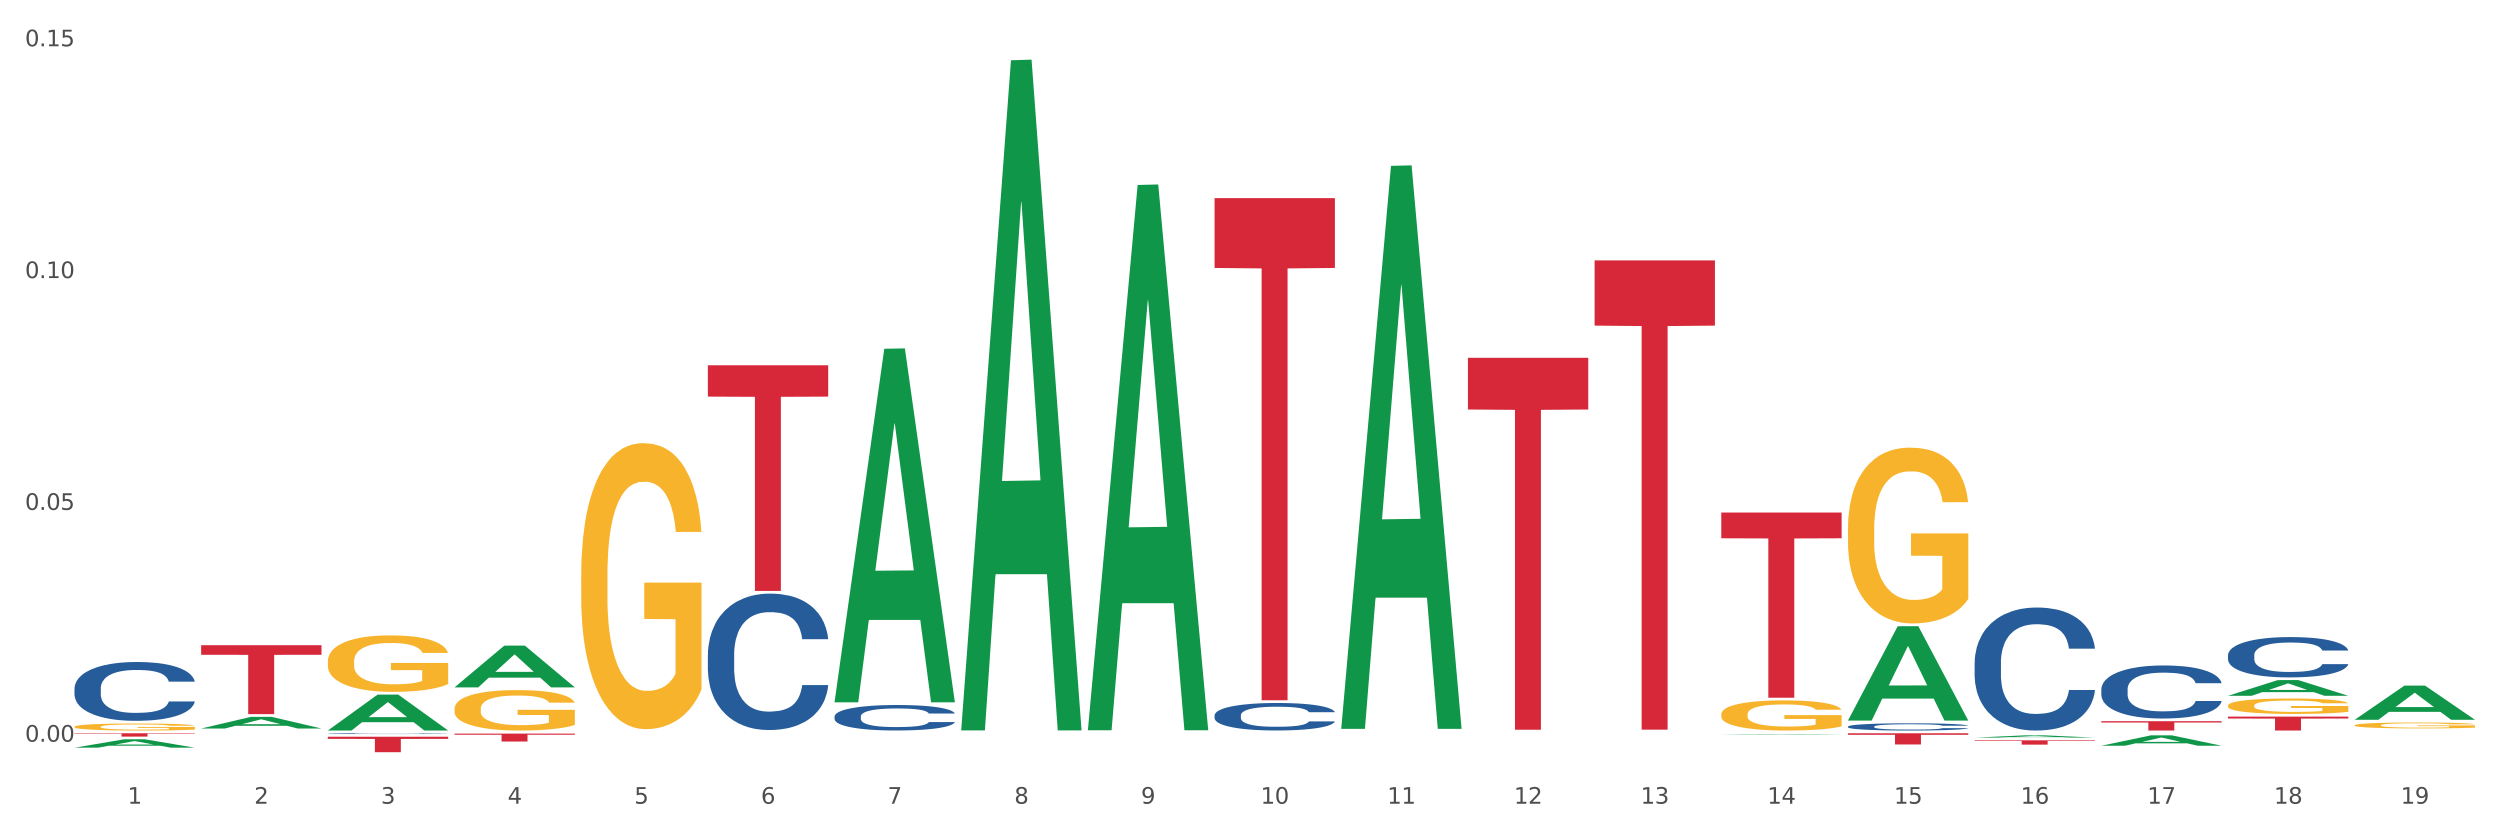 <?xml version="1.0" encoding="utf-8" standalone="no"?>
<!DOCTYPE svg PUBLIC "-//W3C//DTD SVG 1.1//EN"
  "http://www.w3.org/Graphics/SVG/1.1/DTD/svg11.dtd">
<svg xmlns:xlink="http://www.w3.org/1999/xlink" width="1080pt" height="360pt" viewBox="0 0 1080 360" xmlns="http://www.w3.org/2000/svg" version="1.1">
 <rect x="0" y="0" width="1080" height="360" fill="#333333" stroke="none"/>
 <defs>
  <style type="text/css">*{stroke-linejoin: round; stroke-linecap: butt}</style>
 </defs>
 <g id="figure_1">
  <g id="patch_1">
   <path d="M 0 360 
L 1080 360 
L 1080 0 
L 0 0 
z
" style="fill: #ffffff; stroke: #ffffff; stroke-linejoin: miter"/>
  </g>
  <g id="axes_1">
   <g id="matplotlib.axis_1">
    <g id="xtick_1">
     <g id="text_1">
      <!-- 1 -->
      <g style="fill: #4d4d4d" transform="translate(55.115 347.204) scale(0.096 -0.096)">
       <defs>
        <path id="DejaVuSans-31" d="M 794 531 
L 1825 531 
L 1825 4091 
L 703 3866 
L 703 4441 
L 1819 4666 
L 2450 4666 
L 2450 531 
L 3481 531 
L 3481 0 
L 794 0 
L 794 531 
z
" transform="scale(0.016)"/>
       </defs>
       <use xlink:href="#DejaVuSans-31"/>
      </g>
     </g>
    </g>
    <g id="xtick_2">
     <g id="text_2">
      <!-- 2 -->
      <g style="fill: #4d4d4d" transform="translate(109.839 347.204) scale(0.096 -0.096)">
       <defs>
        <path id="DejaVuSans-32" d="M 1228 531 
L 3431 531 
L 3431 0 
L 469 0 
L 469 531 
Q 828 903 1448 1529 
Q 2069 2156 2228 2338 
Q 2531 2678 2651 2914 
Q 2772 3150 2772 3378 
Q 2772 3750 2511 3984 
Q 2250 4219 1831 4219 
Q 1534 4219 1204 4116 
Q 875 4013 500 3803 
L 500 4441 
Q 881 4594 1212 4672 
Q 1544 4750 1819 4750 
Q 2544 4750 2975 4387 
Q 3406 4025 3406 3419 
Q 3406 3131 3298 2873 
Q 3191 2616 2906 2266 
Q 2828 2175 2409 1742 
Q 1991 1309 1228 531 
z
" transform="scale(0.016)"/>
       </defs>
       <use xlink:href="#DejaVuSans-32"/>
      </g>
     </g>
    </g>
    <g id="xtick_3">
     <g id="text_3">
      <!-- 3 -->
      <g style="fill: #4d4d4d" transform="translate(164.564 347.204) scale(0.096 -0.096)">
       <defs>
        <path id="DejaVuSans-33" d="M 2597 2516 
Q 3050 2419 3304 2112 
Q 3559 1806 3559 1356 
Q 3559 666 3084 287 
Q 2609 -91 1734 -91 
Q 1441 -91 1130 -33 
Q 819 25 488 141 
L 488 750 
Q 750 597 1062 519 
Q 1375 441 1716 441 
Q 2309 441 2620 675 
Q 2931 909 2931 1356 
Q 2931 1769 2642 2001 
Q 2353 2234 1838 2234 
L 1294 2234 
L 1294 2753 
L 1863 2753 
Q 2328 2753 2575 2939 
Q 2822 3125 2822 3475 
Q 2822 3834 2567 4026 
Q 2313 4219 1838 4219 
Q 1578 4219 1281 4162 
Q 984 4106 628 3988 
L 628 4550 
Q 988 4650 1302 4700 
Q 1616 4750 1894 4750 
Q 2613 4750 3031 4423 
Q 3450 4097 3450 3541 
Q 3450 3153 3228 2886 
Q 3006 2619 2597 2516 
z
" transform="scale(0.016)"/>
       </defs>
       <use xlink:href="#DejaVuSans-33"/>
      </g>
     </g>
    </g>
    <g id="xtick_4">
     <g id="text_4">
      <!-- 4 -->
      <g style="fill: #4d4d4d" transform="translate(219.288 347.204) scale(0.096 -0.096)">
       <defs>
        <path id="DejaVuSans-34" d="M 2419 4116 
L 825 1625 
L 2419 1625 
L 2419 4116 
z
M 2253 4666 
L 3047 4666 
L 3047 1625 
L 3713 1625 
L 3713 1100 
L 3047 1100 
L 3047 0 
L 2419 0 
L 2419 1100 
L 313 1100 
L 313 1709 
L 2253 4666 
z
" transform="scale(0.016)"/>
       </defs>
       <use xlink:href="#DejaVuSans-34"/>
      </g>
     </g>
    </g>
    <g id="xtick_5">
     <g id="text_5">
      <!-- 5 -->
      <g style="fill: #4d4d4d" transform="translate(274.012 347.204) scale(0.096 -0.096)">
       <defs>
        <path id="DejaVuSans-35" d="M 691 4666 
L 3169 4666 
L 3169 4134 
L 1269 4134 
L 1269 2991 
Q 1406 3038 1543 3061 
Q 1681 3084 1819 3084 
Q 2600 3084 3056 2656 
Q 3513 2228 3513 1497 
Q 3513 744 3044 326 
Q 2575 -91 1722 -91 
Q 1428 -91 1123 -41 
Q 819 9 494 109 
L 494 744 
Q 775 591 1075 516 
Q 1375 441 1709 441 
Q 2250 441 2565 725 
Q 2881 1009 2881 1497 
Q 2881 1984 2565 2268 
Q 2250 2553 1709 2553 
Q 1456 2553 1204 2497 
Q 953 2441 691 2322 
L 691 4666 
z
" transform="scale(0.016)"/>
       </defs>
       <use xlink:href="#DejaVuSans-35"/>
      </g>
     </g>
    </g>
    <g id="xtick_6">
     <g id="text_6">
      <!-- 6 -->
      <g style="fill: #4d4d4d" transform="translate(328.736 347.204) scale(0.096 -0.096)">
       <defs>
        <path id="DejaVuSans-36" d="M 2113 2584 
Q 1688 2584 1439 2293 
Q 1191 2003 1191 1497 
Q 1191 994 1439 701 
Q 1688 409 2113 409 
Q 2538 409 2786 701 
Q 3034 994 3034 1497 
Q 3034 2003 2786 2293 
Q 2538 2584 2113 2584 
z
M 3366 4563 
L 3366 3988 
Q 3128 4100 2886 4159 
Q 2644 4219 2406 4219 
Q 1781 4219 1451 3797 
Q 1122 3375 1075 2522 
Q 1259 2794 1537 2939 
Q 1816 3084 2150 3084 
Q 2853 3084 3261 2657 
Q 3669 2231 3669 1497 
Q 3669 778 3244 343 
Q 2819 -91 2113 -91 
Q 1303 -91 875 529 
Q 447 1150 447 2328 
Q 447 3434 972 4092 
Q 1497 4750 2381 4750 
Q 2619 4750 2861 4703 
Q 3103 4656 3366 4563 
z
" transform="scale(0.016)"/>
       </defs>
       <use xlink:href="#DejaVuSans-36"/>
      </g>
     </g>
    </g>
    <g id="xtick_7">
     <g id="text_7">
      <!-- 7 -->
      <g style="fill: #4d4d4d" transform="translate(383.461 347.204) scale(0.096 -0.096)">
       <defs>
        <path id="DejaVuSans-37" d="M 525 4666 
L 3525 4666 
L 3525 4397 
L 1831 0 
L 1172 0 
L 2766 4134 
L 525 4134 
L 525 4666 
z
" transform="scale(0.016)"/>
       </defs>
       <use xlink:href="#DejaVuSans-37"/>
      </g>
     </g>
    </g>
    <g id="xtick_8">
     <g id="text_8">
      <!-- 8 -->
      <g style="fill: #4d4d4d" transform="translate(438.185 347.204) scale(0.096 -0.096)">
       <defs>
        <path id="DejaVuSans-38" d="M 2034 2216 
Q 1584 2216 1326 1975 
Q 1069 1734 1069 1313 
Q 1069 891 1326 650 
Q 1584 409 2034 409 
Q 2484 409 2743 651 
Q 3003 894 3003 1313 
Q 3003 1734 2745 1975 
Q 2488 2216 2034 2216 
z
M 1403 2484 
Q 997 2584 770 2862 
Q 544 3141 544 3541 
Q 544 4100 942 4425 
Q 1341 4750 2034 4750 
Q 2731 4750 3128 4425 
Q 3525 4100 3525 3541 
Q 3525 3141 3298 2862 
Q 3072 2584 2669 2484 
Q 3125 2378 3379 2068 
Q 3634 1759 3634 1313 
Q 3634 634 3220 271 
Q 2806 -91 2034 -91 
Q 1263 -91 848 271 
Q 434 634 434 1313 
Q 434 1759 690 2068 
Q 947 2378 1403 2484 
z
M 1172 3481 
Q 1172 3119 1398 2916 
Q 1625 2713 2034 2713 
Q 2441 2713 2670 2916 
Q 2900 3119 2900 3481 
Q 2900 3844 2670 4047 
Q 2441 4250 2034 4250 
Q 1625 4250 1398 4047 
Q 1172 3844 1172 3481 
z
" transform="scale(0.016)"/>
       </defs>
       <use xlink:href="#DejaVuSans-38"/>
      </g>
     </g>
    </g>
    <g id="xtick_9">
     <g id="text_9">
      <!-- 9 -->
      <g style="fill: #4d4d4d" transform="translate(492.909 347.204) scale(0.096 -0.096)">
       <defs>
        <path id="DejaVuSans-39" d="M 703 97 
L 703 672 
Q 941 559 1184 500 
Q 1428 441 1663 441 
Q 2288 441 2617 861 
Q 2947 1281 2994 2138 
Q 2813 1869 2534 1725 
Q 2256 1581 1919 1581 
Q 1219 1581 811 2004 
Q 403 2428 403 3163 
Q 403 3881 828 4315 
Q 1253 4750 1959 4750 
Q 2769 4750 3195 4129 
Q 3622 3509 3622 2328 
Q 3622 1225 3098 567 
Q 2575 -91 1691 -91 
Q 1453 -91 1209 -44 
Q 966 3 703 97 
z
M 1959 2075 
Q 2384 2075 2632 2365 
Q 2881 2656 2881 3163 
Q 2881 3666 2632 3958 
Q 2384 4250 1959 4250 
Q 1534 4250 1286 3958 
Q 1038 3666 1038 3163 
Q 1038 2656 1286 2365 
Q 1534 2075 1959 2075 
z
" transform="scale(0.016)"/>
       </defs>
       <use xlink:href="#DejaVuSans-39"/>
      </g>
     </g>
    </g>
    <g id="xtick_10">
     <g id="text_10">
      <!-- 10 -->
      <g style="fill: #4d4d4d" transform="translate(544.58 347.204) scale(0.096 -0.096)">
       <defs>
        <path id="DejaVuSans-30" d="M 2034 4250 
Q 1547 4250 1301 3770 
Q 1056 3291 1056 2328 
Q 1056 1369 1301 889 
Q 1547 409 2034 409 
Q 2525 409 2770 889 
Q 3016 1369 3016 2328 
Q 3016 3291 2770 3770 
Q 2525 4250 2034 4250 
z
M 2034 4750 
Q 2819 4750 3233 4129 
Q 3647 3509 3647 2328 
Q 3647 1150 3233 529 
Q 2819 -91 2034 -91 
Q 1250 -91 836 529 
Q 422 1150 422 2328 
Q 422 3509 836 4129 
Q 1250 4750 2034 4750 
z
" transform="scale(0.016)"/>
       </defs>
       <use xlink:href="#DejaVuSans-31"/>
       <use xlink:href="#DejaVuSans-30" transform="translate(63.623 0)"/>
      </g>
     </g>
    </g>
    <g id="xtick_11">
     <g id="text_11">
      <!-- 11 -->
      <g style="fill: #4d4d4d" transform="translate(599.304 347.204) scale(0.096 -0.096)">
       <use xlink:href="#DejaVuSans-31"/>
       <use xlink:href="#DejaVuSans-31" transform="translate(63.623 0)"/>
      </g>
     </g>
    </g>
    <g id="xtick_12">
     <g id="text_12">
      <!-- 12 -->
      <g style="fill: #4d4d4d" transform="translate(654.028 347.204) scale(0.096 -0.096)">
       <use xlink:href="#DejaVuSans-31"/>
       <use xlink:href="#DejaVuSans-32" transform="translate(63.623 0)"/>
      </g>
     </g>
    </g>
    <g id="xtick_13">
     <g id="text_13">
      <!-- 13 -->
      <g style="fill: #4d4d4d" transform="translate(708.752 347.204) scale(0.096 -0.096)">
       <use xlink:href="#DejaVuSans-31"/>
       <use xlink:href="#DejaVuSans-33" transform="translate(63.623 0)"/>
      </g>
     </g>
    </g>
    <g id="xtick_14">
     <g id="text_14">
      <!-- 14 -->
      <g style="fill: #4d4d4d" transform="translate(763.477 347.204) scale(0.096 -0.096)">
       <use xlink:href="#DejaVuSans-31"/>
       <use xlink:href="#DejaVuSans-34" transform="translate(63.623 0)"/>
      </g>
     </g>
    </g>
    <g id="xtick_15">
     <g id="text_15">
      <!-- 15 -->
      <g style="fill: #4d4d4d" transform="translate(818.201 347.204) scale(0.096 -0.096)">
       <use xlink:href="#DejaVuSans-31"/>
       <use xlink:href="#DejaVuSans-35" transform="translate(63.623 0)"/>
      </g>
     </g>
    </g>
    <g id="xtick_16">
     <g id="text_16">
      <!-- 16 -->
      <g style="fill: #4d4d4d" transform="translate(872.925 347.204) scale(0.096 -0.096)">
       <use xlink:href="#DejaVuSans-31"/>
       <use xlink:href="#DejaVuSans-36" transform="translate(63.623 0)"/>
      </g>
     </g>
    </g>
    <g id="xtick_17">
     <g id="text_17">
      <!-- 17 -->
      <g style="fill: #4d4d4d" transform="translate(927.649 347.204) scale(0.096 -0.096)">
       <use xlink:href="#DejaVuSans-31"/>
       <use xlink:href="#DejaVuSans-37" transform="translate(63.623 0)"/>
      </g>
     </g>
    </g>
    <g id="xtick_18">
     <g id="text_18">
      <!-- 18 -->
      <g style="fill: #4d4d4d" transform="translate(982.374 347.204) scale(0.096 -0.096)">
       <use xlink:href="#DejaVuSans-31"/>
       <use xlink:href="#DejaVuSans-38" transform="translate(63.623 0)"/>
      </g>
     </g>
    </g>
    <g id="xtick_19">
     <g id="text_19">
      <!-- 19 -->
      <g style="fill: #4d4d4d" transform="translate(1037.098 347.204) scale(0.096 -0.096)">
       <use xlink:href="#DejaVuSans-31"/>
       <use xlink:href="#DejaVuSans-39" transform="translate(63.623 0)"/>
      </g>
     </g>
    </g>
    <g id="xtick_20"/>
    <g id="xtick_21"/>
    <g id="xtick_22"/>
    <g id="xtick_23"/>
    <g id="xtick_24"/>
    <g id="xtick_25"/>
    <g id="xtick_26"/>
    <g id="xtick_27"/>
    <g id="xtick_28"/>
    <g id="xtick_29"/>
    <g id="xtick_30"/>
    <g id="xtick_31"/>
    <g id="xtick_32"/>
    <g id="xtick_33"/>
    <g id="xtick_34"/>
    <g id="xtick_35"/>
    <g id="xtick_36"/>
    <g id="xtick_37"/>
   </g>
   <g id="matplotlib.axis_2">
    <g id="ytick_1">
     <g id="text_20">
      <!-- 0.00 -->
      <g style="fill: #4d4d4d" transform="translate(10.8 320.407) scale(0.096 -0.096)">
       <defs>
        <path id="DejaVuSans-2e" d="M 684 794 
L 1344 794 
L 1344 0 
L 684 0 
L 684 794 
z
" transform="scale(0.016)"/>
       </defs>
       <use xlink:href="#DejaVuSans-30"/>
       <use xlink:href="#DejaVuSans-2e" transform="translate(63.623 0)"/>
       <use xlink:href="#DejaVuSans-30" transform="translate(95.41 0)"/>
       <use xlink:href="#DejaVuSans-30" transform="translate(159.033 0)"/>
      </g>
     </g>
    </g>
    <g id="ytick_2">
     <g id="text_21">
      <!-- 0.05 -->
      <g style="fill: #4d4d4d" transform="translate(10.8 220.271) scale(0.096 -0.096)">
       <use xlink:href="#DejaVuSans-30"/>
       <use xlink:href="#DejaVuSans-2e" transform="translate(63.623 0)"/>
       <use xlink:href="#DejaVuSans-30" transform="translate(95.41 0)"/>
       <use xlink:href="#DejaVuSans-35" transform="translate(159.033 0)"/>
      </g>
     </g>
    </g>
    <g id="ytick_3">
     <g id="text_22">
      <!-- 0.10 -->
      <g style="fill: #4d4d4d" transform="translate(10.8 120.135) scale(0.096 -0.096)">
       <use xlink:href="#DejaVuSans-30"/>
       <use xlink:href="#DejaVuSans-2e" transform="translate(63.623 0)"/>
       <use xlink:href="#DejaVuSans-31" transform="translate(95.41 0)"/>
       <use xlink:href="#DejaVuSans-30" transform="translate(159.033 0)"/>
      </g>
     </g>
    </g>
    <g id="ytick_4">
     <g id="text_23">
      <!-- 0.15 -->
      <g style="fill: #4d4d4d" transform="translate(10.8 19.999) scale(0.096 -0.096)">
       <use xlink:href="#DejaVuSans-30"/>
       <use xlink:href="#DejaVuSans-2e" transform="translate(63.623 0)"/>
       <use xlink:href="#DejaVuSans-31" transform="translate(95.41 0)"/>
       <use xlink:href="#DejaVuSans-35" transform="translate(159.033 0)"/>
      </g>
     </g>
    </g>
    <g id="ytick_5"/>
    <g id="ytick_6"/>
    <g id="ytick_7"/>
   </g>
   <g id="PolyCollection_1">
    <path d="M 743.591 317.339 
L 743.644 317.339 
L 765.083 317.092 
L 773.979 317.092 
L 795.579 317.34 
L 785.288 317.34 
L 780.625 317.282 
L 758.49 317.282 
L 758.329 317.283 
L 753.827 317.34 
L 743.591 317.34 
L 743.591 317.339 
L 761.277 317.247 
L 777.838 317.247 
L 769.638 317.145 
L 769.531 317.144 
L 769.424 317.145 
L 761.224 317.247 
L 761.277 317.247 
L 743.591 317.339 
z
" clip-path="url(#p7113c71acf)" style="fill: #109648"/>
    <path d="M 798.315 311.225 
L 798.368 311.187 
L 819.807 270.539 
L 828.704 270.501 
L 850.303 311.302 
L 840.012 311.302 
L 835.35 301.801 
L 813.215 301.801 
L 813.054 301.954 
L 808.552 311.302 
L 798.315 311.302 
L 798.315 311.225 
L 816.002 296.131 
L 832.563 296.093 
L 824.362 279.198 
L 824.255 279.121 
L 824.148 279.236 
L 815.948 296.093 
L 816.002 296.131 
L 798.315 311.225 
z
" clip-path="url(#p7113c71acf)" style="fill: #109648"/>
    <path d="M 853.039 318.656 
L 853.093 318.655 
L 874.531 317.672 
L 883.428 317.671 
L 905.027 318.658 
L 894.737 318.658 
L 890.074 318.428 
L 867.939 318.428 
L 867.778 318.432 
L 863.276 318.658 
L 853.039 318.658 
L 853.039 318.656 
L 870.726 318.291 
L 887.287 318.29 
L 879.087 317.882 
L 878.98 317.88 
L 878.872 317.883 
L 870.672 318.29 
L 870.726 318.291 
L 853.039 318.656 
z
" clip-path="url(#p7113c71acf)" style="fill: #109648"/>
    <path d="M 907.763 322.153 
L 907.817 322.148 
L 929.255 317.662 
L 938.152 317.658 
L 959.751 322.161 
L 949.461 322.161 
L 944.798 321.112 
L 922.663 321.112 
L 922.502 321.129 
L 918 322.161 
L 907.763 322.161 
L 907.763 322.153 
L 925.45 320.487 
L 942.011 320.482 
L 933.811 318.617 
L 933.704 318.609 
L 933.597 318.622 
L 925.396 320.482 
L 925.45 320.487 
L 907.763 322.153 
z
" clip-path="url(#p7113c71acf)" style="fill: #109648"/>
    <path d="M 743.591 308.593 
L 743.652 308.581 
L 743.652 308.153 
L 743.775 307.784 
L 744.388 306.892 
L 745.309 306.155 
L 745.984 305.763 
L 746.66 305.442 
L 747.457 305.121 
L 748.44 304.788 
L 750.22 304.3 
L 751.324 304.051 
L 752.675 303.789 
L 755.13 303.409 
L 756.91 303.195 
L 758.751 303.016 
L 761.759 302.802 
L 763.723 302.707 
L 765.81 302.636 
L 768.326 302.588 
L 770.229 302.576 
L 774.403 302.612 
L 777.963 302.719 
L 779.681 302.802 
L 781.891 302.945 
L 783.057 303.04 
L 784.96 303.23 
L 786.924 303.48 
L 788.275 303.694 
L 790.3 304.098 
L 791.835 304.503 
L 793.246 305.002 
L 793.983 305.347 
L 794.535 305.668 
L 795.026 306.036 
L 795.517 306.619 
L 784.469 306.619 
L 784.039 306.203 
L 783.364 305.81 
L 782.382 305.43 
L 781.523 305.192 
L 780.05 304.895 
L 778.699 304.705 
L 777.288 304.562 
L 775.569 304.443 
L 774.219 304.384 
L 772.316 304.336 
L 768.572 304.348 
L 766.055 304.443 
L 764.337 304.562 
L 763.232 304.669 
L 762.25 304.788 
L 761.145 304.954 
L 759.856 305.204 
L 758.935 305.43 
L 758.015 305.715 
L 757.278 306.001 
L 756.603 306.334 
L 756.051 306.69 
L 755.621 307.059 
L 755.253 307.511 
L 754.946 308.26 
L 754.946 309.889 
L 755.068 310.257 
L 755.375 310.745 
L 755.744 311.113 
L 756.357 311.553 
L 756.91 311.851 
L 757.953 312.279 
L 759.119 312.635 
L 760.04 312.861 
L 760.961 313.052 
L 762.557 313.313 
L 764.337 313.527 
L 765.871 313.658 
L 767.958 313.777 
L 769.37 313.824 
L 770.597 313.848 
L 773.605 313.848 
L 775.753 313.813 
L 778.147 313.729 
L 779.988 313.622 
L 781.523 313.491 
L 783.241 313.277 
L 784.346 313.075 
L 784.346 310.59 
L 770.843 310.578 
L 770.843 308.926 
L 795.579 308.926 
L 795.579 313.777 
L 794.535 314.027 
L 793.369 314.252 
L 792.141 314.455 
L 790.3 314.704 
L 788.09 314.942 
L 786.126 315.109 
L 784.039 315.251 
L 781.584 315.382 
L 778.392 315.501 
L 776.428 315.548 
L 773.973 315.584 
L 771.088 315.596 
L 768.572 315.572 
L 766.117 315.513 
L 763.539 315.406 
L 761.022 315.251 
L 759.119 315.097 
L 757.217 314.906 
L 755.191 314.657 
L 753.595 314.419 
L 752.368 314.205 
L 751.017 313.931 
L 749.544 313.575 
L 748.44 313.254 
L 747.457 312.921 
L 746.414 312.493 
L 745.677 312.124 
L 744.941 311.66 
L 744.511 311.316 
L 744.02 310.781 
L 743.652 310.031 
L 743.591 308.593 
z
" clip-path="url(#p7113c71acf)" style="fill: #f7b32b"/>
    <path d="M 798.315 228.479 
L 798.376 228.41 
L 798.376 225.912 
L 798.499 223.762 
L 799.113 218.559 
L 800.033 214.258 
L 800.709 211.969 
L 801.384 210.096 
L 802.182 208.223 
L 803.164 206.281 
L 804.944 203.437 
L 806.049 201.98 
L 807.399 200.454 
L 809.854 198.234 
L 811.634 196.986 
L 813.475 195.945 
L 816.483 194.696 
L 818.447 194.142 
L 820.534 193.725 
L 823.051 193.448 
L 824.953 193.378 
L 829.127 193.587 
L 832.687 194.211 
L 834.406 194.696 
L 836.615 195.529 
L 837.782 196.084 
L 839.684 197.194 
L 841.648 198.65 
L 842.999 199.899 
L 845.024 202.258 
L 846.559 204.616 
L 847.97 207.53 
L 848.707 209.541 
L 849.259 211.414 
L 849.75 213.565 
L 850.242 216.964 
L 839.193 216.964 
L 838.764 214.536 
L 838.088 212.247 
L 837.106 210.027 
L 836.247 208.64 
L 834.774 206.905 
L 833.424 205.795 
L 832.012 204.963 
L 830.293 204.269 
L 828.943 203.922 
L 827.04 203.645 
L 823.296 203.714 
L 820.78 204.269 
L 819.061 204.963 
L 817.956 205.587 
L 816.974 206.281 
L 815.869 207.252 
L 814.58 208.709 
L 813.66 210.027 
L 812.739 211.692 
L 812.002 213.357 
L 811.327 215.299 
L 810.775 217.38 
L 810.345 219.53 
L 809.977 222.166 
L 809.67 226.537 
L 809.67 236.04 
L 809.793 238.191 
L 810.1 241.035 
L 810.468 243.185 
L 811.082 245.752 
L 811.634 247.486 
L 812.678 249.983 
L 813.844 252.064 
L 814.764 253.382 
L 815.685 254.492 
L 817.281 256.018 
L 819.061 257.267 
L 820.595 258.03 
L 822.682 258.724 
L 824.094 259.001 
L 825.322 259.14 
L 828.329 259.14 
L 830.477 258.932 
L 832.871 258.446 
L 834.713 257.822 
L 836.247 257.059 
L 837.966 255.81 
L 839.071 254.631 
L 839.071 240.133 
L 825.567 240.063 
L 825.567 230.421 
L 850.303 230.421 
L 850.303 258.724 
L 849.259 260.18 
L 848.093 261.498 
L 846.866 262.678 
L 845.024 264.134 
L 842.815 265.522 
L 840.851 266.493 
L 838.764 267.325 
L 836.308 268.088 
L 833.117 268.782 
L 831.153 269.06 
L 828.697 269.268 
L 825.813 269.337 
L 823.296 269.198 
L 820.841 268.851 
L 818.263 268.227 
L 815.746 267.325 
L 813.844 266.424 
L 811.941 265.314 
L 809.915 263.857 
L 808.32 262.47 
L 807.092 261.221 
L 805.742 259.625 
L 804.269 257.544 
L 803.164 255.671 
L 802.182 253.729 
L 801.138 251.232 
L 800.402 249.081 
L 799.665 246.376 
L 799.236 244.364 
L 798.744 241.243 
L 798.376 236.873 
L 798.315 228.479 
z
" clip-path="url(#p7113c71acf)" style="fill: #f7b32b"/>
    <path d="M 1017.212 310.934 
L 1017.266 310.92 
L 1038.704 296.188 
L 1047.601 296.174 
L 1069.2 310.962 
L 1058.91 310.962 
L 1054.247 307.518 
L 1032.112 307.518 
L 1031.951 307.574 
L 1027.449 310.962 
L 1017.212 310.962 
L 1017.212 310.934 
L 1034.899 305.463 
L 1051.46 305.449 
L 1043.26 299.326 
L 1043.152 299.298 
L 1043.045 299.34 
L 1034.845 305.449 
L 1034.899 305.463 
L 1017.212 310.934 
z
" clip-path="url(#p7113c71acf)" style="fill: #109648"/>
    <path d="M 962.488 300.576 
L 962.541 300.57 
L 983.98 293.804 
L 992.877 293.797 
L 1014.476 300.589 
L 1004.185 300.589 
L 999.522 299.007 
L 977.387 299.007 
L 977.227 299.033 
L 972.724 300.589 
L 962.488 300.589 
L 962.488 300.576 
L 980.174 298.064 
L 996.735 298.057 
L 988.535 295.245 
L 988.428 295.232 
L 988.321 295.251 
L 980.121 298.057 
L 980.174 298.064 
L 962.488 300.576 
z
" clip-path="url(#p7113c71acf)" style="fill: #109648"/>
    <path d="M 141.624 315.567 
L 141.677 315.552 
L 163.116 300.065 
L 172.012 300.051 
L 193.612 315.596 
L 183.321 315.596 
L 178.658 311.976 
L 156.523 311.976 
L 156.362 312.034 
L 151.86 315.596 
L 141.624 315.596 
L 141.624 315.567 
L 159.31 309.816 
L 175.871 309.801 
L 167.671 303.364 
L 167.564 303.335 
L 167.457 303.379 
L 159.257 309.801 
L 159.31 309.816 
L 141.624 315.567 
z
" clip-path="url(#p7113c71acf)" style="fill: #109648"/>
    <path d="M 32.175 322.996 
L 32.229 322.992 
L 53.667 319.376 
L 62.564 319.373 
L 84.163 323.003 
L 73.873 323.003 
L 69.21 322.157 
L 47.075 322.157 
L 46.914 322.171 
L 42.412 323.003 
L 32.175 323.003 
L 32.175 322.996 
L 49.862 321.653 
L 66.423 321.65 
L 58.223 320.147 
L 58.115 320.14 
L 58.008 320.15 
L 49.808 321.65 
L 49.862 321.653 
L 32.175 322.996 
z
" clip-path="url(#p7113c71acf)" style="fill: #109648"/>
    <path d="M 86.899 314.712 
L 86.953 314.708 
L 108.391 309.678 
L 117.288 309.673 
L 138.887 314.722 
L 128.597 314.722 
L 123.934 313.546 
L 101.799 313.546 
L 101.638 313.565 
L 97.136 314.722 
L 86.899 314.722 
L 86.899 314.712 
L 104.586 312.845 
L 121.147 312.84 
L 112.947 310.749 
L 112.84 310.74 
L 112.733 310.754 
L 104.532 312.84 
L 104.586 312.845 
L 86.899 314.712 
z
" clip-path="url(#p7113c71acf)" style="fill: #109648"/>
    <path d="M 579.418 314.412 
L 579.471 314.183 
L 600.91 71.657 
L 609.807 71.428 
L 631.406 314.869 
L 621.115 314.869 
L 616.453 258.18 
L 594.317 258.18 
L 594.157 259.095 
L 589.655 314.869 
L 579.418 314.869 
L 579.418 314.412 
L 597.104 224.35 
L 613.666 224.121 
L 605.465 123.317 
L 605.358 122.859 
L 605.251 123.545 
L 597.051 224.121 
L 597.104 224.35 
L 579.418 314.412 
z
" clip-path="url(#p7113c71acf)" style="fill: #109648"/>
    <path d="M 360.521 303.114 
L 360.574 302.971 
L 382.013 150.655 
L 390.91 150.511 
L 412.509 303.402 
L 402.218 303.402 
L 397.555 267.799 
L 375.42 267.799 
L 375.26 268.373 
L 370.757 303.402 
L 360.521 303.402 
L 360.521 303.114 
L 378.207 246.552 
L 394.768 246.409 
L 386.568 183.099 
L 386.461 182.812 
L 386.354 183.243 
L 378.154 246.409 
L 378.207 246.552 
L 360.521 303.114 
z
" clip-path="url(#p7113c71acf)" style="fill: #109648"/>
    <path d="M 196.348 296.928 
L 196.401 296.911 
L 217.84 278.916 
L 226.737 278.899 
L 248.336 296.962 
L 238.045 296.962 
L 233.383 292.756 
L 211.247 292.756 
L 211.087 292.824 
L 206.585 296.962 
L 196.348 296.962 
L 196.348 296.928 
L 214.034 290.246 
L 230.596 290.229 
L 222.395 282.749 
L 222.288 282.716 
L 222.181 282.766 
L 213.981 290.229 
L 214.034 290.246 
L 196.348 296.928 
z
" clip-path="url(#p7113c71acf)" style="fill: #109648"/>
    <path d="M 141.624 285.762 
L 141.685 285.74 
L 141.685 284.938 
L 141.808 284.247 
L 142.421 282.576 
L 143.342 281.194 
L 144.017 280.459 
L 144.693 279.857 
L 145.49 279.256 
L 146.472 278.632 
L 148.252 277.718 
L 149.357 277.25 
L 150.708 276.76 
L 153.163 276.047 
L 154.943 275.646 
L 156.784 275.312 
L 159.792 274.911 
L 161.756 274.732 
L 163.843 274.599 
L 166.359 274.51 
L 168.262 274.487 
L 172.436 274.554 
L 175.996 274.755 
L 177.714 274.911 
L 179.924 275.178 
L 181.09 275.356 
L 182.993 275.713 
L 184.957 276.181 
L 186.308 276.582 
L 188.333 277.339 
L 189.867 278.097 
L 191.279 279.033 
L 192.016 279.679 
L 192.568 280.281 
L 193.059 280.971 
L 193.55 282.063 
L 182.502 282.063 
L 182.072 281.283 
L 181.397 280.548 
L 180.415 279.835 
L 179.556 279.389 
L 178.083 278.832 
L 176.732 278.476 
L 175.321 278.208 
L 173.602 277.986 
L 172.252 277.874 
L 170.349 277.785 
L 166.605 277.807 
L 164.088 277.986 
L 162.37 278.208 
L 161.265 278.409 
L 160.283 278.632 
L 159.178 278.944 
L 157.889 279.412 
L 156.968 279.835 
L 156.048 280.37 
L 155.311 280.905 
L 154.636 281.529 
L 154.083 282.197 
L 153.654 282.888 
L 153.286 283.735 
L 152.979 285.138 
L 152.979 288.191 
L 153.101 288.882 
L 153.408 289.795 
L 153.777 290.486 
L 154.39 291.311 
L 154.943 291.868 
L 155.986 292.67 
L 157.152 293.338 
L 158.073 293.762 
L 158.994 294.118 
L 160.59 294.608 
L 162.37 295.009 
L 163.904 295.255 
L 165.991 295.477 
L 167.403 295.566 
L 168.63 295.611 
L 171.638 295.611 
L 173.786 295.544 
L 176.18 295.388 
L 178.021 295.188 
L 179.556 294.943 
L 181.274 294.541 
L 182.379 294.163 
L 182.379 289.506 
L 168.876 289.483 
L 168.876 286.386 
L 193.612 286.386 
L 193.612 295.477 
L 192.568 295.945 
L 191.402 296.369 
L 190.174 296.747 
L 188.333 297.215 
L 186.123 297.661 
L 184.159 297.973 
L 182.072 298.24 
L 179.617 298.485 
L 176.425 298.708 
L 174.461 298.797 
L 172.006 298.864 
L 169.121 298.887 
L 166.605 298.842 
L 164.15 298.731 
L 161.572 298.53 
L 159.055 298.24 
L 157.152 297.951 
L 155.25 297.594 
L 153.224 297.126 
L 151.628 296.681 
L 150.401 296.28 
L 149.05 295.767 
L 147.577 295.099 
L 146.472 294.497 
L 145.49 293.873 
L 144.447 293.071 
L 143.71 292.38 
L 142.974 291.511 
L 142.544 290.865 
L 142.053 289.862 
L 141.685 288.458 
L 141.624 285.762 
z
" clip-path="url(#p7113c71acf)" style="fill: #f7b32b"/>
    <path d="M 32.175 313.964 
L 32.236 313.961 
L 32.236 313.861 
L 32.359 313.775 
L 32.973 313.567 
L 33.894 313.395 
L 34.569 313.304 
L 35.244 313.229 
L 36.042 313.154 
L 37.024 313.077 
L 38.804 312.963 
L 39.909 312.905 
L 41.259 312.844 
L 43.714 312.755 
L 45.494 312.705 
L 47.336 312.664 
L 50.343 312.614 
L 52.307 312.592 
L 54.394 312.575 
L 56.911 312.564 
L 58.814 312.561 
L 62.987 312.57 
L 66.547 312.594 
L 68.266 312.614 
L 70.476 312.647 
L 71.642 312.669 
L 73.544 312.714 
L 75.509 312.772 
L 76.859 312.822 
L 78.884 312.916 
L 80.419 313.01 
L 81.831 313.127 
L 82.567 313.207 
L 83.12 313.282 
L 83.611 313.368 
L 84.102 313.504 
L 73.053 313.504 
L 72.624 313.407 
L 71.949 313.315 
L 70.967 313.226 
L 70.107 313.171 
L 68.634 313.102 
L 67.284 313.057 
L 65.872 313.024 
L 64.153 312.996 
L 62.803 312.983 
L 60.9 312.971 
L 57.156 312.974 
L 54.64 312.996 
L 52.921 313.024 
L 51.816 313.049 
L 50.834 313.077 
L 49.729 313.116 
L 48.44 313.174 
L 47.52 313.226 
L 46.599 313.293 
L 45.863 313.359 
L 45.187 313.437 
L 44.635 313.52 
L 44.205 313.606 
L 43.837 313.711 
L 43.53 313.886 
L 43.53 314.266 
L 43.653 314.352 
L 43.96 314.465 
L 44.328 314.551 
L 44.942 314.654 
L 45.494 314.723 
L 46.538 314.823 
L 47.704 314.906 
L 48.625 314.959 
L 49.545 315.003 
L 51.141 315.064 
L 52.921 315.114 
L 54.456 315.144 
L 56.542 315.172 
L 57.954 315.183 
L 59.182 315.189 
L 62.189 315.189 
L 64.338 315.18 
L 66.731 315.161 
L 68.573 315.136 
L 70.107 315.105 
L 71.826 315.056 
L 72.931 315.008 
L 72.931 314.429 
L 59.427 314.426 
L 59.427 314.041 
L 84.163 314.041 
L 84.163 315.172 
L 83.12 315.23 
L 81.953 315.283 
L 80.726 315.33 
L 78.884 315.388 
L 76.675 315.444 
L 74.711 315.482 
L 72.624 315.516 
L 70.169 315.546 
L 66.977 315.574 
L 65.013 315.585 
L 62.558 315.593 
L 59.673 315.596 
L 57.156 315.59 
L 54.701 315.577 
L 52.123 315.552 
L 49.607 315.516 
L 47.704 315.48 
L 45.801 315.435 
L 43.776 315.377 
L 42.18 315.322 
L 40.952 315.272 
L 39.602 315.208 
L 38.129 315.125 
L 37.024 315.05 
L 36.042 314.972 
L 34.998 314.873 
L 34.262 314.787 
L 33.525 314.679 
L 33.096 314.598 
L 32.605 314.474 
L 32.236 314.299 
L 32.175 313.964 
z
" clip-path="url(#p7113c71acf)" style="fill: #f7b32b"/>
    <path d="M 196.348 306.199 
L 196.409 306.183 
L 196.409 305.609 
L 196.532 305.114 
L 197.146 303.918 
L 198.066 302.928 
L 198.742 302.402 
L 199.417 301.971 
L 200.215 301.54 
L 201.197 301.094 
L 202.977 300.439 
L 204.082 300.104 
L 205.432 299.753 
L 207.887 299.243 
L 209.667 298.956 
L 211.508 298.716 
L 214.516 298.429 
L 216.48 298.302 
L 218.567 298.206 
L 221.084 298.142 
L 222.986 298.126 
L 227.16 298.174 
L 230.72 298.318 
L 232.439 298.429 
L 234.648 298.621 
L 235.815 298.748 
L 237.717 299.004 
L 239.681 299.339 
L 241.032 299.626 
L 243.057 300.168 
L 244.592 300.711 
L 246.003 301.381 
L 246.74 301.843 
L 247.292 302.274 
L 247.783 302.769 
L 248.275 303.551 
L 237.226 303.551 
L 236.797 302.992 
L 236.121 302.466 
L 235.139 301.955 
L 234.28 301.636 
L 232.807 301.237 
L 231.457 300.982 
L 230.045 300.79 
L 228.326 300.631 
L 226.976 300.551 
L 225.073 300.487 
L 221.329 300.503 
L 218.813 300.631 
L 217.094 300.79 
L 215.989 300.934 
L 215.007 301.094 
L 213.902 301.317 
L 212.613 301.652 
L 211.693 301.955 
L 210.772 302.338 
L 210.035 302.721 
L 209.36 303.168 
L 208.808 303.646 
L 208.378 304.141 
L 208.01 304.747 
L 207.703 305.752 
L 207.703 307.938 
L 207.826 308.433 
L 208.133 309.087 
L 208.501 309.581 
L 209.115 310.172 
L 209.667 310.57 
L 210.711 311.145 
L 211.877 311.623 
L 212.797 311.927 
L 213.718 312.182 
L 215.314 312.533 
L 217.094 312.82 
L 218.628 312.995 
L 220.715 313.155 
L 222.127 313.219 
L 223.355 313.251 
L 226.362 313.251 
L 228.51 313.203 
L 230.904 313.091 
L 232.746 312.948 
L 234.28 312.772 
L 235.999 312.485 
L 237.104 312.214 
L 237.104 308.879 
L 223.6 308.863 
L 223.6 306.646 
L 248.336 306.646 
L 248.336 313.155 
L 247.292 313.49 
L 246.126 313.793 
L 244.899 314.064 
L 243.057 314.399 
L 240.848 314.719 
L 238.884 314.942 
L 236.797 315.133 
L 234.341 315.309 
L 231.15 315.468 
L 229.186 315.532 
L 226.73 315.58 
L 223.846 315.596 
L 221.329 315.564 
L 218.874 315.484 
L 216.296 315.341 
L 213.779 315.133 
L 211.877 314.926 
L 209.974 314.671 
L 207.948 314.336 
L 206.353 314.017 
L 205.125 313.729 
L 203.775 313.362 
L 202.302 312.884 
L 201.197 312.453 
L 200.215 312.006 
L 199.171 311.432 
L 198.435 310.937 
L 197.698 310.315 
L 197.269 309.852 
L 196.777 309.135 
L 196.409 308.129 
L 196.348 306.199 
z
" clip-path="url(#p7113c71acf)" style="fill: #f7b32b"/>
    <path d="M 415.245 314.994 
L 415.299 314.722 
L 436.737 26.032 
L 445.634 25.759 
L 467.233 315.538 
L 456.943 315.538 
L 452.28 248.059 
L 430.145 248.059 
L 429.984 249.148 
L 425.482 315.538 
L 415.245 315.538 
L 415.245 314.994 
L 432.932 207.789 
L 449.493 207.517 
L 441.293 87.525 
L 441.185 86.98 
L 441.078 87.797 
L 432.878 207.517 
L 432.932 207.789 
L 415.245 314.994 
z
" clip-path="url(#p7113c71acf)" style="fill: #109648"/>
    <path d="M 469.969 315.043 
L 470.023 314.822 
L 491.461 79.907 
L 500.358 79.685 
L 521.957 315.486 
L 511.667 315.486 
L 507.004 260.576 
L 484.869 260.576 
L 484.708 261.462 
L 480.206 315.486 
L 469.969 315.486 
L 469.969 315.043 
L 487.656 227.808 
L 504.217 227.587 
L 496.017 129.945 
L 495.91 129.502 
L 495.802 130.167 
L 487.602 227.587 
L 487.656 227.808 
L 469.969 315.043 
z
" clip-path="url(#p7113c71acf)" style="fill: #109648"/>
    <path d="M 1017.212 313.305 
L 1017.273 313.303 
L 1017.273 313.219 
L 1017.396 313.147 
L 1018.01 312.972 
L 1018.931 312.827 
L 1019.606 312.75 
L 1020.281 312.688 
L 1021.079 312.625 
L 1022.061 312.559 
L 1023.841 312.464 
L 1024.946 312.415 
L 1026.296 312.363 
L 1028.751 312.289 
L 1030.531 312.247 
L 1032.373 312.212 
L 1035.38 312.17 
L 1037.344 312.151 
L 1039.431 312.137 
L 1041.948 312.128 
L 1043.85 312.126 
L 1048.024 312.133 
L 1051.584 312.153 
L 1053.303 312.17 
L 1055.512 312.198 
L 1056.679 312.216 
L 1058.581 312.254 
L 1060.546 312.303 
L 1061.896 312.345 
L 1063.921 312.424 
L 1065.456 312.503 
L 1066.868 312.601 
L 1067.604 312.669 
L 1068.157 312.732 
L 1068.648 312.804 
L 1069.139 312.918 
L 1058.09 312.918 
L 1057.661 312.837 
L 1056.986 312.76 
L 1056.004 312.685 
L 1055.144 312.639 
L 1053.671 312.58 
L 1052.321 312.543 
L 1050.909 312.515 
L 1049.19 312.492 
L 1047.84 312.48 
L 1045.937 312.471 
L 1042.193 312.473 
L 1039.677 312.492 
L 1037.958 312.515 
L 1036.853 312.536 
L 1035.871 312.559 
L 1034.766 312.592 
L 1033.477 312.641 
L 1032.557 312.685 
L 1031.636 312.741 
L 1030.899 312.797 
L 1030.224 312.862 
L 1029.672 312.932 
L 1029.242 313.005 
L 1028.874 313.093 
L 1028.567 313.24 
L 1028.567 313.56 
L 1028.69 313.632 
L 1028.997 313.728 
L 1029.365 313.8 
L 1029.979 313.886 
L 1030.531 313.944 
L 1031.575 314.028 
L 1032.741 314.098 
L 1033.662 314.143 
L 1034.582 314.18 
L 1036.178 314.231 
L 1037.958 314.273 
L 1039.493 314.299 
L 1041.579 314.322 
L 1042.991 314.332 
L 1044.219 314.336 
L 1047.226 314.336 
L 1049.375 314.329 
L 1051.768 314.313 
L 1053.61 314.292 
L 1055.144 314.266 
L 1056.863 314.224 
L 1057.968 314.185 
L 1057.968 313.697 
L 1044.464 313.695 
L 1044.464 313.371 
L 1069.2 313.371 
L 1069.2 314.322 
L 1068.157 314.371 
L 1066.99 314.416 
L 1065.763 314.455 
L 1063.921 314.504 
L 1061.712 314.551 
L 1059.748 314.583 
L 1057.661 314.611 
L 1055.206 314.637 
L 1052.014 314.66 
L 1050.05 314.67 
L 1047.595 314.677 
L 1044.71 314.679 
L 1042.193 314.674 
L 1039.738 314.663 
L 1037.16 314.642 
L 1034.644 314.611 
L 1032.741 314.581 
L 1030.838 314.544 
L 1028.813 314.495 
L 1027.217 314.448 
L 1025.989 314.406 
L 1024.639 314.353 
L 1023.166 314.283 
L 1022.061 314.22 
L 1021.079 314.154 
L 1020.035 314.07 
L 1019.299 313.998 
L 1018.562 313.907 
L 1018.133 313.84 
L 1017.642 313.735 
L 1017.273 313.588 
L 1017.212 313.305 
z
" clip-path="url(#p7113c71acf)" style="fill: #f7b32b"/>
    <path d="M 962.488 304.833 
L 962.549 304.827 
L 962.549 304.608 
L 962.672 304.419 
L 963.286 303.963 
L 964.206 303.585 
L 964.881 303.384 
L 965.557 303.22 
L 966.355 303.056 
L 967.337 302.885 
L 969.117 302.635 
L 970.221 302.508 
L 971.572 302.374 
L 974.027 302.179 
L 975.807 302.069 
L 977.648 301.978 
L 980.656 301.868 
L 982.62 301.82 
L 984.707 301.783 
L 987.223 301.759 
L 989.126 301.753 
L 993.3 301.771 
L 996.86 301.826 
L 998.579 301.868 
L 1000.788 301.941 
L 1001.954 301.99 
L 1003.857 302.088 
L 1005.821 302.215 
L 1007.172 302.325 
L 1009.197 302.532 
L 1010.732 302.739 
L 1012.143 302.995 
L 1012.88 303.171 
L 1013.432 303.336 
L 1013.923 303.524 
L 1014.414 303.823 
L 1003.366 303.823 
L 1002.936 303.609 
L 1002.261 303.409 
L 1001.279 303.214 
L 1000.42 303.092 
L 998.947 302.94 
L 997.596 302.842 
L 996.185 302.769 
L 994.466 302.709 
L 993.116 302.678 
L 991.213 302.654 
L 987.469 302.66 
L 984.952 302.709 
L 983.234 302.769 
L 982.129 302.824 
L 981.147 302.885 
L 980.042 302.97 
L 978.753 303.098 
L 977.832 303.214 
L 976.912 303.36 
L 976.175 303.506 
L 975.5 303.676 
L 974.948 303.859 
L 974.518 304.048 
L 974.15 304.279 
L 973.843 304.663 
L 973.843 305.497 
L 973.966 305.685 
L 974.272 305.935 
L 974.641 306.124 
L 975.255 306.349 
L 975.807 306.501 
L 976.85 306.72 
L 978.017 306.903 
L 978.937 307.018 
L 979.858 307.116 
L 981.454 307.25 
L 983.234 307.359 
L 984.768 307.426 
L 986.855 307.487 
L 988.267 307.512 
L 989.494 307.524 
L 992.502 307.524 
L 994.65 307.505 
L 997.044 307.463 
L 998.885 307.408 
L 1000.42 307.341 
L 1002.139 307.232 
L 1003.243 307.128 
L 1003.243 305.856 
L 989.74 305.85 
L 989.74 305.004 
L 1014.476 305.004 
L 1014.476 307.487 
L 1013.432 307.615 
L 1012.266 307.731 
L 1011.038 307.834 
L 1009.197 307.962 
L 1006.987 308.084 
L 1005.023 308.169 
L 1002.936 308.242 
L 1000.481 308.309 
L 997.29 308.37 
L 995.325 308.394 
L 992.87 308.413 
L 989.985 308.419 
L 987.469 308.406 
L 985.014 308.376 
L 982.436 308.321 
L 979.919 308.242 
L 978.017 308.163 
L 976.114 308.066 
L 974.088 307.938 
L 972.492 307.816 
L 971.265 307.706 
L 969.915 307.566 
L 968.441 307.384 
L 967.337 307.219 
L 966.355 307.049 
L 965.311 306.83 
L 964.575 306.641 
L 963.838 306.404 
L 963.408 306.227 
L 962.917 305.953 
L 962.549 305.57 
L 962.488 304.833 
z
" clip-path="url(#p7113c71acf)" style="fill: #f7b32b"/>
    <path d="M 251.072 248.534 
L 251.133 248.421 
L 251.133 244.358 
L 251.256 240.86 
L 251.87 232.397 
L 252.791 225.4 
L 253.466 221.676 
L 254.141 218.629 
L 254.939 215.583 
L 255.921 212.423 
L 257.701 207.796 
L 258.806 205.427 
L 260.156 202.944 
L 262.611 199.333 
L 264.391 197.302 
L 266.233 195.609 
L 269.24 193.578 
L 271.204 192.675 
L 273.291 191.998 
L 275.808 191.547 
L 277.711 191.434 
L 281.884 191.772 
L 285.444 192.788 
L 287.163 193.578 
L 289.373 194.932 
L 290.539 195.835 
L 292.442 197.64 
L 294.406 200.01 
L 295.756 202.041 
L 297.782 205.878 
L 299.316 209.715 
L 300.728 214.454 
L 301.464 217.727 
L 302.017 220.774 
L 302.508 224.272 
L 302.999 229.801 
L 291.951 229.801 
L 291.521 225.852 
L 290.846 222.128 
L 289.864 218.517 
L 289.004 216.26 
L 287.531 213.439 
L 286.181 211.633 
L 284.769 210.279 
L 283.051 209.15 
L 281.7 208.586 
L 279.797 208.135 
L 276.053 208.248 
L 273.537 209.15 
L 271.818 210.279 
L 270.713 211.295 
L 269.731 212.423 
L 268.627 214.003 
L 267.338 216.373 
L 266.417 218.517 
L 265.496 221.225 
L 264.76 223.933 
L 264.084 227.093 
L 263.532 230.478 
L 263.102 233.976 
L 262.734 238.265 
L 262.427 245.374 
L 262.427 260.834 
L 262.55 264.332 
L 262.857 268.959 
L 263.225 272.457 
L 263.839 276.632 
L 264.391 279.453 
L 265.435 283.516 
L 266.601 286.901 
L 267.522 289.045 
L 268.442 290.851 
L 270.038 293.333 
L 271.818 295.364 
L 273.353 296.606 
L 275.44 297.734 
L 276.851 298.186 
L 278.079 298.411 
L 281.086 298.411 
L 283.235 298.073 
L 285.629 297.283 
L 287.47 296.267 
L 289.004 295.026 
L 290.723 292.995 
L 291.828 291.076 
L 291.828 267.492 
L 278.324 267.379 
L 278.324 251.693 
L 303.06 251.693 
L 303.06 297.734 
L 302.017 300.104 
L 300.851 302.248 
L 299.623 304.166 
L 297.782 306.536 
L 295.572 308.793 
L 293.608 310.373 
L 291.521 311.727 
L 289.066 312.968 
L 285.874 314.097 
L 283.91 314.548 
L 281.455 314.887 
L 278.57 315 
L 276.053 314.774 
L 273.598 314.21 
L 271.02 313.194 
L 268.504 311.727 
L 266.601 310.26 
L 264.698 308.454 
L 262.673 306.085 
L 261.077 303.828 
L 259.849 301.797 
L 258.499 299.201 
L 257.026 295.816 
L 255.921 292.769 
L 254.939 289.609 
L 253.896 285.547 
L 253.159 282.049 
L 252.422 277.648 
L 251.993 274.375 
L 251.502 269.297 
L 251.133 262.188 
L 251.072 248.534 
z
" clip-path="url(#p7113c71acf)" style="fill: #f7b32b"/>
    <path d="M 305.796 157.791 
L 357.784 157.791 
L 357.784 171.338 
L 337.334 171.43 
L 337.334 255.275 
L 326.123 255.275 
L 326.123 171.43 
L 305.796 171.338 
L 305.796 157.883 
L 305.796 157.791 
z
" clip-path="url(#p7113c71acf)" style="fill: #d62839"/>
    <path d="M 524.693 85.607 
L 576.682 85.607 
L 576.682 115.752 
L 556.231 115.956 
L 556.231 302.528 
L 545.021 302.528 
L 545.021 115.956 
L 524.693 115.752 
L 524.693 85.811 
L 524.693 85.607 
z
" clip-path="url(#p7113c71acf)" style="fill: #d62839"/>
    <path d="M 32.175 316.76 
L 84.163 316.76 
L 84.163 316.961 
L 63.713 316.963 
L 63.713 318.209 
L 52.502 318.209 
L 52.502 316.963 
L 32.175 316.961 
L 32.175 316.761 
L 32.175 316.76 
z
" clip-path="url(#p7113c71acf)" style="fill: #d62839"/>
    <path d="M 962.488 309.583 
L 1014.476 309.583 
L 1014.476 310.418 
L 994.025 310.424 
L 994.025 315.596 
L 982.815 315.596 
L 982.815 310.424 
L 962.488 310.418 
L 962.488 309.588 
L 962.488 309.583 
z
" clip-path="url(#p7113c71acf)" style="fill: #d62839"/>
    <path d="M 634.142 154.577 
L 686.13 154.577 
L 686.13 176.906 
L 665.68 177.057 
L 665.68 315.259 
L 654.469 315.259 
L 654.469 177.057 
L 634.142 176.906 
L 634.142 154.728 
L 634.142 154.577 
z
" clip-path="url(#p7113c71acf)" style="fill: #d62839"/>
    <path d="M 688.866 112.493 
L 740.854 112.493 
L 740.854 140.667 
L 720.404 140.857 
L 720.404 315.23 
L 709.193 315.23 
L 709.193 140.857 
L 688.866 140.667 
L 688.866 112.684 
L 688.866 112.493 
z
" clip-path="url(#p7113c71acf)" style="fill: #d62839"/>
    <path d="M 798.315 316.76 
L 850.303 316.76 
L 850.303 317.435 
L 829.853 317.44 
L 829.853 321.617 
L 818.642 321.617 
L 818.642 317.44 
L 798.315 317.435 
L 798.315 316.765 
L 798.315 316.76 
z
" clip-path="url(#p7113c71acf)" style="fill: #d62839"/>
    <path d="M 743.591 221.42 
L 795.579 221.42 
L 795.579 232.537 
L 775.128 232.612 
L 775.128 301.412 
L 763.918 301.412 
L 763.918 232.612 
L 743.591 232.537 
L 743.591 221.495 
L 743.591 221.42 
z
" clip-path="url(#p7113c71acf)" style="fill: #d62839"/>
    <path d="M 853.039 319.822 
L 905.027 319.822 
L 905.027 320.081 
L 884.577 320.082 
L 884.577 321.684 
L 873.366 321.684 
L 873.366 320.082 
L 853.039 320.081 
L 853.039 319.824 
L 853.039 319.822 
z
" clip-path="url(#p7113c71acf)" style="fill: #d62839"/>
    <path d="M 907.763 311.565 
L 959.751 311.565 
L 959.751 312.125 
L 939.301 312.129 
L 939.301 315.596 
L 928.09 315.596 
L 928.09 312.129 
L 907.763 312.125 
L 907.763 311.569 
L 907.763 311.565 
z
" clip-path="url(#p7113c71acf)" style="fill: #d62839"/>
    <path d="M 86.899 278.727 
L 138.887 278.727 
L 138.887 282.866 
L 118.437 282.894 
L 118.437 308.509 
L 107.226 308.509 
L 107.226 282.894 
L 86.899 282.866 
L 86.899 278.755 
L 86.899 278.727 
z
" clip-path="url(#p7113c71acf)" style="fill: #d62839"/>
    <path d="M 141.624 318.272 
L 193.612 318.272 
L 193.612 319.2 
L 173.161 319.207 
L 173.161 324.95 
L 161.951 324.95 
L 161.951 319.207 
L 141.624 319.2 
L 141.624 318.279 
L 141.624 318.272 
z
" clip-path="url(#p7113c71acf)" style="fill: #d62839"/>
    <path d="M 196.348 316.915 
L 248.336 316.915 
L 248.336 317.393 
L 227.886 317.396 
L 227.886 320.355 
L 216.675 320.355 
L 216.675 317.396 
L 196.348 317.393 
L 196.348 316.918 
L 196.348 316.915 
z
" clip-path="url(#p7113c71acf)" style="fill: #d62839"/>
    <path d="M 524.693 309.026 
L 524.755 309.016 
L 524.755 308.712 
L 524.939 308.3 
L 525.615 307.541 
L 526.476 306.966 
L 527.95 306.294 
L 528.749 306.012 
L 529.794 305.698 
L 531.945 305.188 
L 534.403 304.755 
L 536.123 304.516 
L 537.414 304.364 
L 540.302 304.093 
L 541.961 303.974 
L 543.682 303.876 
L 545.157 303.811 
L 547.615 303.735 
L 549.581 303.703 
L 551.855 303.692 
L 553.76 303.703 
L 556.28 303.746 
L 559.967 303.876 
L 561.38 303.952 
L 563.285 304.082 
L 565.252 304.256 
L 566.849 304.429 
L 568.693 304.679 
L 570.598 305.004 
L 572.441 305.416 
L 573.732 305.795 
L 574.777 306.197 
L 575.698 306.685 
L 576.374 307.216 
L 576.682 307.66 
L 565.436 307.66 
L 565.129 307.259 
L 564.514 306.825 
L 563.9 306.533 
L 563.224 306.294 
L 562.179 306.023 
L 561.257 305.85 
L 559.721 305.644 
L 558.307 305.514 
L 557.14 305.438 
L 555.727 305.373 
L 552.715 305.308 
L 550.565 305.308 
L 549.213 305.329 
L 547.553 305.383 
L 546.14 305.459 
L 544.481 305.589 
L 543.19 305.73 
L 541.9 305.915 
L 541.163 306.045 
L 540.056 306.283 
L 539.319 306.479 
L 538.336 306.815 
L 537.783 307.053 
L 536.799 307.671 
L 536.369 308.127 
L 536.185 308.441 
L 536.062 308.788 
L 536.062 310.479 
L 536.431 311.238 
L 536.738 311.564 
L 537.23 311.932 
L 538.151 312.409 
L 539.503 312.875 
L 540.917 313.212 
L 542.084 313.418 
L 543.19 313.569 
L 544.297 313.689 
L 545.648 313.797 
L 546.755 313.862 
L 548.414 313.927 
L 550.38 313.96 
L 551.917 313.96 
L 555.051 313.905 
L 556.464 313.851 
L 557.816 313.775 
L 559.291 313.656 
L 560.458 313.526 
L 561.134 313.428 
L 562.24 313.222 
L 563.101 313.006 
L 563.838 312.756 
L 564.33 312.539 
L 564.883 312.214 
L 565.313 311.845 
L 565.436 311.65 
L 576.682 311.65 
L 576.436 312.041 
L 576.006 312.42 
L 575.145 312.93 
L 574.469 313.222 
L 573.425 313.58 
L 572.318 313.884 
L 570.782 314.22 
L 569.369 314.469 
L 567.894 314.686 
L 566.296 314.881 
L 563.408 315.152 
L 562.363 315.228 
L 560.151 315.358 
L 558.43 315.434 
L 555.911 315.51 
L 553.33 315.554 
L 550.626 315.564 
L 548.229 315.543 
L 545.587 315.478 
L 543.928 315.413 
L 542.084 315.315 
L 539.933 315.163 
L 537.906 314.979 
L 536.001 314.762 
L 534.218 314.513 
L 532.559 314.231 
L 530.408 313.765 
L 528.811 313.309 
L 527.643 312.886 
L 526.844 312.529 
L 526.045 312.073 
L 525.615 311.759 
L 524.939 311 
L 524.693 310.295 
L 524.693 309.026 
z
" clip-path="url(#p7113c71acf)" style="fill: #255c99"/>
    <path d="M 962.488 283.042 
L 962.549 283.027 
L 962.549 282.581 
L 962.733 281.977 
L 963.409 280.863 
L 964.27 280.02 
L 965.745 279.034 
L 966.543 278.621 
L 967.588 278.16 
L 969.739 277.412 
L 972.197 276.776 
L 973.918 276.426 
L 975.208 276.203 
L 978.096 275.806 
L 979.756 275.631 
L 981.476 275.487 
L 982.951 275.392 
L 985.409 275.281 
L 987.376 275.233 
L 989.649 275.217 
L 991.554 275.233 
L 994.074 275.297 
L 997.761 275.487 
L 999.174 275.599 
L 1001.079 275.79 
L 1003.046 276.044 
L 1004.643 276.299 
L 1006.487 276.664 
L 1008.392 277.142 
L 1010.236 277.746 
L 1011.526 278.303 
L 1012.571 278.891 
L 1013.492 279.607 
L 1014.168 280.386 
L 1014.476 281.038 
L 1003.23 281.038 
L 1002.923 280.45 
L 1002.308 279.814 
L 1001.694 279.384 
L 1001.018 279.034 
L 999.973 278.637 
L 999.051 278.382 
L 997.515 278.08 
L 996.102 277.889 
L 994.934 277.778 
L 993.521 277.682 
L 990.51 277.587 
L 988.359 277.587 
L 987.007 277.619 
L 985.348 277.698 
L 983.934 277.81 
L 982.275 278.001 
L 980.985 278.207 
L 979.694 278.478 
L 978.957 278.669 
L 977.851 279.018 
L 977.113 279.305 
L 976.13 279.798 
L 975.577 280.148 
L 974.594 281.054 
L 974.163 281.722 
L 973.979 282.184 
L 973.856 282.693 
L 973.856 285.174 
L 974.225 286.287 
L 974.532 286.764 
L 975.024 287.305 
L 975.946 288.005 
L 977.298 288.689 
L 978.711 289.182 
L 979.878 289.484 
L 980.985 289.707 
L 982.091 289.882 
L 983.443 290.041 
L 984.549 290.136 
L 986.208 290.232 
L 988.174 290.279 
L 989.711 290.279 
L 992.845 290.2 
L 994.258 290.12 
L 995.61 290.009 
L 997.085 289.834 
L 998.253 289.643 
L 998.928 289.5 
L 1000.035 289.198 
L 1000.895 288.88 
L 1001.632 288.514 
L 1002.124 288.196 
L 1002.677 287.719 
L 1003.107 287.178 
L 1003.23 286.892 
L 1014.476 286.892 
L 1014.23 287.464 
L 1013.8 288.021 
L 1012.939 288.768 
L 1012.263 289.198 
L 1011.219 289.723 
L 1010.113 290.168 
L 1008.576 290.661 
L 1007.163 291.027 
L 1005.688 291.345 
L 1004.09 291.631 
L 1001.202 292.029 
L 1000.158 292.14 
L 997.945 292.331 
L 996.225 292.442 
L 993.705 292.554 
L 991.124 292.617 
L 988.42 292.633 
L 986.024 292.602 
L 983.381 292.506 
L 981.722 292.411 
L 979.878 292.268 
L 977.728 292.045 
L 975.7 291.774 
L 973.795 291.456 
L 972.013 291.091 
L 970.353 290.677 
L 968.203 289.993 
L 966.605 289.325 
L 965.437 288.705 
L 964.638 288.18 
L 963.84 287.512 
L 963.409 287.051 
L 962.733 285.937 
L 962.488 284.903 
L 962.488 283.042 
z
" clip-path="url(#p7113c71acf)" style="fill: #255c99"/>
    <path d="M 32.175 297.402 
L 32.236 297.379 
L 32.236 296.729 
L 32.421 295.847 
L 33.097 294.222 
L 33.957 292.992 
L 35.432 291.553 
L 36.231 290.95 
L 37.275 290.277 
L 39.426 289.186 
L 41.884 288.257 
L 43.605 287.747 
L 44.895 287.422 
L 47.784 286.842 
L 49.443 286.586 
L 51.164 286.377 
L 52.638 286.238 
L 55.096 286.076 
L 57.063 286.006 
L 59.337 285.983 
L 61.242 286.006 
L 63.761 286.099 
L 67.448 286.377 
L 68.862 286.54 
L 70.767 286.818 
L 72.733 287.19 
L 74.331 287.561 
L 76.174 288.095 
L 78.079 288.791 
L 79.923 289.673 
L 81.213 290.485 
L 82.258 291.344 
L 83.18 292.389 
L 83.856 293.526 
L 84.163 294.477 
L 72.917 294.477 
L 72.61 293.619 
L 71.996 292.69 
L 71.381 292.064 
L 70.705 291.553 
L 69.66 290.973 
L 68.739 290.601 
L 67.202 290.161 
L 65.789 289.882 
L 64.621 289.72 
L 63.208 289.58 
L 60.197 289.441 
L 58.046 289.441 
L 56.694 289.487 
L 55.035 289.603 
L 53.622 289.766 
L 51.962 290.044 
L 50.672 290.346 
L 49.381 290.741 
L 48.644 291.019 
L 47.538 291.53 
L 46.8 291.948 
L 45.817 292.667 
L 45.264 293.178 
L 44.281 294.501 
L 43.851 295.475 
L 43.666 296.149 
L 43.544 296.891 
L 43.544 300.512 
L 43.912 302.137 
L 44.22 302.833 
L 44.711 303.622 
L 45.633 304.643 
L 46.985 305.641 
L 48.398 306.361 
L 49.566 306.802 
L 50.672 307.127 
L 51.778 307.382 
L 53.13 307.614 
L 54.236 307.753 
L 55.895 307.893 
L 57.862 307.962 
L 59.398 307.962 
L 62.532 307.846 
L 63.945 307.73 
L 65.297 307.568 
L 66.772 307.312 
L 67.94 307.034 
L 68.616 306.825 
L 69.722 306.384 
L 70.582 305.92 
L 71.32 305.386 
L 71.811 304.922 
L 72.364 304.225 
L 72.795 303.436 
L 72.917 303.019 
L 84.163 303.019 
L 83.917 303.854 
L 83.487 304.666 
L 82.627 305.757 
L 81.951 306.384 
L 80.906 307.15 
L 79.8 307.8 
L 78.264 308.519 
L 76.85 309.053 
L 75.375 309.517 
L 73.778 309.935 
L 70.89 310.515 
L 69.845 310.678 
L 67.633 310.956 
L 65.912 311.119 
L 63.392 311.281 
L 60.811 311.374 
L 58.108 311.397 
L 55.711 311.351 
L 53.069 311.212 
L 51.409 311.072 
L 49.566 310.863 
L 47.415 310.538 
L 45.387 310.144 
L 43.482 309.68 
L 41.7 309.146 
L 40.041 308.542 
L 37.89 307.544 
L 36.292 306.57 
L 35.125 305.664 
L 34.326 304.899 
L 33.527 303.924 
L 33.097 303.251 
L 32.421 301.626 
L 32.175 300.117 
L 32.175 297.402 
z
" clip-path="url(#p7113c71acf)" style="fill: #255c99"/>
    <path d="M 907.763 297.779 
L 907.825 297.758 
L 907.825 297.172 
L 908.009 296.376 
L 908.685 294.911 
L 909.545 293.801 
L 911.02 292.504 
L 911.819 291.959 
L 912.864 291.352 
L 915.015 290.368 
L 917.473 289.531 
L 919.193 289.071 
L 920.484 288.778 
L 923.372 288.254 
L 925.031 288.024 
L 926.752 287.836 
L 928.227 287.71 
L 930.685 287.563 
L 932.651 287.501 
L 934.925 287.48 
L 936.83 287.501 
L 939.35 287.584 
L 943.037 287.836 
L 944.45 287.982 
L 946.355 288.233 
L 948.321 288.568 
L 949.919 288.903 
L 951.763 289.385 
L 953.668 290.013 
L 955.511 290.808 
L 956.802 291.541 
L 957.846 292.315 
L 958.768 293.257 
L 959.444 294.283 
L 959.751 295.141 
L 948.506 295.141 
L 948.199 294.367 
L 947.584 293.529 
L 946.97 292.964 
L 946.294 292.504 
L 945.249 291.98 
L 944.327 291.645 
L 942.791 291.248 
L 941.377 290.996 
L 940.21 290.85 
L 938.796 290.724 
L 935.785 290.599 
L 933.635 290.599 
L 932.283 290.641 
L 930.623 290.745 
L 929.21 290.892 
L 927.551 291.143 
L 926.26 291.415 
L 924.97 291.771 
L 924.232 292.022 
L 923.126 292.483 
L 922.389 292.859 
L 921.406 293.508 
L 920.853 293.969 
L 919.869 295.162 
L 919.439 296.041 
L 919.255 296.648 
L 919.132 297.318 
L 919.132 300.584 
L 919.501 302.049 
L 919.808 302.677 
L 920.3 303.389 
L 921.221 304.31 
L 922.573 305.21 
L 923.987 305.859 
L 925.154 306.257 
L 926.26 306.55 
L 927.366 306.78 
L 928.718 306.989 
L 929.825 307.115 
L 931.484 307.24 
L 933.45 307.303 
L 934.986 307.303 
L 938.12 307.199 
L 939.534 307.094 
L 940.886 306.947 
L 942.361 306.717 
L 943.528 306.466 
L 944.204 306.277 
L 945.31 305.88 
L 946.171 305.461 
L 946.908 304.98 
L 947.4 304.561 
L 947.953 303.933 
L 948.383 303.221 
L 948.506 302.844 
L 959.751 302.844 
L 959.506 303.598 
L 959.075 304.331 
L 958.215 305.315 
L 957.539 305.88 
L 956.495 306.571 
L 955.388 307.157 
L 953.852 307.806 
L 952.439 308.287 
L 950.964 308.706 
L 949.366 309.082 
L 946.478 309.606 
L 945.433 309.752 
L 943.221 310.004 
L 941.5 310.15 
L 938.981 310.297 
L 936.4 310.38 
L 933.696 310.401 
L 931.299 310.359 
L 928.657 310.234 
L 926.998 310.108 
L 925.154 309.92 
L 923.003 309.627 
L 920.975 309.271 
L 919.07 308.852 
L 917.288 308.371 
L 915.629 307.827 
L 913.478 306.926 
L 911.881 306.047 
L 910.713 305.231 
L 909.914 304.54 
L 909.115 303.661 
L 908.685 303.054 
L 908.009 301.588 
L 907.763 300.228 
L 907.763 297.779 
z
" clip-path="url(#p7113c71acf)" style="fill: #255c99"/>
    <path d="M 798.315 313.872 
L 798.376 313.869 
L 798.376 313.789 
L 798.561 313.681 
L 799.237 313.481 
L 800.097 313.329 
L 801.572 313.152 
L 802.371 313.078 
L 803.415 312.995 
L 805.566 312.86 
L 808.024 312.746 
L 809.745 312.683 
L 811.035 312.643 
L 813.924 312.572 
L 815.583 312.54 
L 817.303 312.514 
L 818.778 312.497 
L 821.236 312.477 
L 823.203 312.469 
L 825.476 312.466 
L 827.381 312.469 
L 829.901 312.48 
L 833.588 312.514 
L 835.001 312.534 
L 836.906 312.569 
L 838.873 312.614 
L 840.471 312.66 
L 842.314 312.726 
L 844.219 312.812 
L 846.063 312.92 
L 847.353 313.02 
L 848.398 313.126 
L 849.32 313.255 
L 849.996 313.395 
L 850.303 313.512 
L 839.057 313.512 
L 838.75 313.406 
L 838.135 313.292 
L 837.521 313.215 
L 836.845 313.152 
L 835.8 313.08 
L 834.879 313.035 
L 833.342 312.98 
L 831.929 312.946 
L 830.761 312.926 
L 829.348 312.909 
L 826.337 312.892 
L 824.186 312.892 
L 822.834 312.897 
L 821.175 312.912 
L 819.761 312.932 
L 818.102 312.966 
L 816.812 313.003 
L 815.521 313.052 
L 814.784 313.086 
L 813.678 313.149 
L 812.94 313.201 
L 811.957 313.289 
L 811.404 313.352 
L 810.421 313.515 
L 809.991 313.635 
L 809.806 313.718 
L 809.683 313.809 
L 809.683 314.255 
L 810.052 314.455 
L 810.359 314.541 
L 810.851 314.638 
L 811.773 314.764 
L 813.125 314.887 
L 814.538 314.976 
L 815.706 315.03 
L 816.812 315.07 
L 817.918 315.101 
L 819.27 315.13 
L 820.376 315.147 
L 822.035 315.164 
L 824.002 315.173 
L 825.538 315.173 
L 828.672 315.159 
L 830.085 315.144 
L 831.437 315.124 
L 832.912 315.093 
L 834.08 315.059 
L 834.756 315.033 
L 835.862 314.979 
L 836.722 314.921 
L 837.46 314.856 
L 837.951 314.798 
L 838.504 314.713 
L 838.934 314.616 
L 839.057 314.564 
L 850.303 314.564 
L 850.057 314.667 
L 849.627 314.767 
L 848.767 314.901 
L 848.091 314.979 
L 847.046 315.073 
L 845.94 315.153 
L 844.404 315.242 
L 842.99 315.307 
L 841.515 315.364 
L 839.918 315.416 
L 837.029 315.487 
L 835.985 315.507 
L 833.772 315.542 
L 832.052 315.562 
L 829.532 315.582 
L 826.951 315.593 
L 824.247 315.596 
L 821.851 315.59 
L 819.208 315.573 
L 817.549 315.556 
L 815.706 315.53 
L 813.555 315.49 
L 811.527 315.442 
L 809.622 315.384 
L 807.84 315.319 
L 806.181 315.244 
L 804.03 315.122 
L 802.432 315.001 
L 801.265 314.89 
L 800.466 314.796 
L 799.667 314.676 
L 799.237 314.593 
L 798.561 314.393 
L 798.315 314.207 
L 798.315 313.872 
z
" clip-path="url(#p7113c71acf)" style="fill: #255c99"/>
    <path d="M 141.624 316.917 
L 141.685 316.916 
L 141.685 316.907 
L 141.869 316.895 
L 142.545 316.873 
L 143.406 316.856 
L 144.88 316.836 
L 145.679 316.828 
L 146.724 316.819 
L 148.875 316.804 
L 151.333 316.791 
L 153.054 316.784 
L 154.344 316.78 
L 157.232 316.772 
L 158.891 316.768 
L 160.612 316.765 
L 162.087 316.764 
L 164.545 316.761 
L 166.511 316.76 
L 168.785 316.76 
L 170.69 316.76 
L 173.21 316.762 
L 176.897 316.765 
L 178.31 316.768 
L 180.215 316.771 
L 182.182 316.777 
L 183.779 316.782 
L 185.623 316.789 
L 187.528 316.799 
L 189.371 316.811 
L 190.662 316.822 
L 191.707 316.834 
L 192.628 316.848 
L 193.304 316.863 
L 193.612 316.877 
L 182.366 316.877 
L 182.059 316.865 
L 181.444 316.852 
L 180.83 316.843 
L 180.154 316.836 
L 179.109 316.828 
L 178.187 316.823 
L 176.651 316.817 
L 175.238 316.813 
L 174.07 316.811 
L 172.657 316.809 
L 169.645 316.807 
L 167.495 316.807 
L 166.143 316.808 
L 164.484 316.81 
L 163.07 316.812 
L 161.411 316.816 
L 160.12 316.82 
L 158.83 316.825 
L 158.093 316.829 
L 156.986 316.836 
L 156.249 316.842 
L 155.266 316.852 
L 154.713 316.859 
L 153.73 316.877 
L 153.299 316.89 
L 153.115 316.899 
L 152.992 316.91 
L 152.992 316.959 
L 153.361 316.982 
L 153.668 316.991 
L 154.16 317.002 
L 155.081 317.016 
L 156.433 317.03 
L 157.847 317.039 
L 159.014 317.045 
L 160.12 317.05 
L 161.227 317.053 
L 162.579 317.057 
L 163.685 317.059 
L 165.344 317.06 
L 167.31 317.061 
L 168.847 317.061 
L 171.981 317.06 
L 173.394 317.058 
L 174.746 317.056 
L 176.221 317.052 
L 177.388 317.049 
L 178.064 317.046 
L 179.17 317.04 
L 180.031 317.033 
L 180.768 317.026 
L 181.26 317.02 
L 181.813 317.01 
L 182.243 316.999 
L 182.366 316.994 
L 193.612 316.994 
L 193.366 317.005 
L 192.936 317.016 
L 192.075 317.031 
L 191.399 317.04 
L 190.355 317.05 
L 189.249 317.059 
L 187.712 317.069 
L 186.299 317.076 
L 184.824 317.083 
L 183.226 317.088 
L 180.338 317.096 
L 179.293 317.099 
L 177.081 317.102 
L 175.36 317.105 
L 172.841 317.107 
L 170.26 317.108 
L 167.556 317.108 
L 165.16 317.108 
L 162.517 317.106 
L 160.858 317.104 
L 159.014 317.101 
L 156.864 317.097 
L 154.836 317.091 
L 152.931 317.085 
L 151.149 317.078 
L 149.489 317.069 
L 147.339 317.056 
L 145.741 317.042 
L 144.573 317.03 
L 143.774 317.019 
L 142.975 317.006 
L 142.545 316.997 
L 141.869 316.975 
L 141.624 316.954 
L 141.624 316.917 
z
" clip-path="url(#p7113c71acf)" style="fill: #255c99"/>
    <path d="M 305.796 282.92 
L 305.858 282.867 
L 305.858 281.36 
L 306.042 279.314 
L 306.718 275.547 
L 307.578 272.694 
L 309.053 269.357 
L 309.852 267.958 
L 310.897 266.397 
L 313.048 263.867 
L 315.506 261.714 
L 317.226 260.53 
L 318.517 259.776 
L 321.405 258.431 
L 323.064 257.839 
L 324.785 257.354 
L 326.26 257.031 
L 328.718 256.655 
L 330.684 256.493 
L 332.958 256.439 
L 334.863 256.493 
L 337.382 256.709 
L 341.07 257.354 
L 342.483 257.731 
L 344.388 258.377 
L 346.354 259.238 
L 347.952 260.099 
L 349.796 261.337 
L 351.701 262.952 
L 353.544 264.997 
L 354.835 266.881 
L 355.879 268.873 
L 356.801 271.295 
L 357.477 273.932 
L 357.784 276.139 
L 346.539 276.139 
L 346.232 274.147 
L 345.617 271.994 
L 345.002 270.541 
L 344.327 269.357 
L 343.282 268.011 
L 342.36 267.15 
L 340.824 266.128 
L 339.41 265.482 
L 338.243 265.105 
L 336.829 264.782 
L 333.818 264.459 
L 331.667 264.459 
L 330.316 264.567 
L 328.656 264.836 
L 327.243 265.213 
L 325.584 265.858 
L 324.293 266.558 
L 323.003 267.473 
L 322.265 268.119 
L 321.159 269.303 
L 320.422 270.272 
L 319.439 271.941 
L 318.886 273.125 
L 317.902 276.193 
L 317.472 278.453 
L 317.288 280.014 
L 317.165 281.736 
L 317.165 290.133 
L 317.534 293.9 
L 317.841 295.515 
L 318.332 297.345 
L 319.254 299.713 
L 320.606 302.028 
L 322.02 303.696 
L 323.187 304.719 
L 324.293 305.472 
L 325.399 306.064 
L 326.751 306.603 
L 327.857 306.926 
L 329.517 307.249 
L 331.483 307.41 
L 333.019 307.41 
L 336.153 307.141 
L 337.567 306.872 
L 338.919 306.495 
L 340.394 305.903 
L 341.561 305.257 
L 342.237 304.773 
L 343.343 303.75 
L 344.204 302.674 
L 344.941 301.436 
L 345.433 300.359 
L 345.986 298.744 
L 346.416 296.915 
L 346.539 295.946 
L 357.784 295.946 
L 357.539 297.883 
L 357.108 299.767 
L 356.248 302.297 
L 355.572 303.75 
L 354.527 305.526 
L 353.421 307.033 
L 351.885 308.702 
L 350.472 309.94 
L 348.997 311.016 
L 347.399 311.985 
L 344.511 313.331 
L 343.466 313.707 
L 341.254 314.353 
L 339.533 314.73 
L 337.014 315.107 
L 334.433 315.322 
L 331.729 315.376 
L 329.332 315.268 
L 326.69 314.945 
L 325.031 314.622 
L 323.187 314.138 
L 321.036 313.384 
L 319.008 312.469 
L 317.103 311.393 
L 315.321 310.155 
L 313.662 308.756 
L 311.511 306.441 
L 309.914 304.181 
L 308.746 302.082 
L 307.947 300.305 
L 307.148 298.045 
L 306.718 296.484 
L 306.042 292.716 
L 305.796 289.218 
L 305.796 282.92 
z
" clip-path="url(#p7113c71acf)" style="fill: #255c99"/>
    <path d="M 360.521 309.51 
L 360.582 309.5 
L 360.582 309.219 
L 360.766 308.837 
L 361.442 308.133 
L 362.303 307.601 
L 363.778 306.978 
L 364.576 306.716 
L 365.621 306.425 
L 367.772 305.952 
L 370.23 305.55 
L 371.951 305.329 
L 373.241 305.189 
L 376.129 304.937 
L 377.789 304.827 
L 379.509 304.736 
L 380.984 304.676 
L 383.442 304.606 
L 385.409 304.576 
L 387.682 304.566 
L 389.587 304.576 
L 392.107 304.616 
L 395.794 304.736 
L 397.207 304.807 
L 399.112 304.927 
L 401.079 305.088 
L 402.676 305.249 
L 404.52 305.48 
L 406.425 305.782 
L 408.269 306.163 
L 409.559 306.515 
L 410.604 306.887 
L 411.525 307.339 
L 412.201 307.832 
L 412.509 308.244 
L 401.263 308.244 
L 400.956 307.872 
L 400.341 307.47 
L 399.727 307.199 
L 399.051 306.978 
L 398.006 306.726 
L 397.084 306.565 
L 395.548 306.375 
L 394.135 306.254 
L 392.967 306.184 
L 391.554 306.123 
L 388.543 306.063 
L 386.392 306.063 
L 385.04 306.083 
L 383.381 306.133 
L 381.967 306.204 
L 380.308 306.324 
L 379.018 306.455 
L 377.727 306.626 
L 376.99 306.746 
L 375.884 306.967 
L 375.146 307.148 
L 374.163 307.46 
L 373.61 307.681 
L 372.627 308.254 
L 372.196 308.676 
L 372.012 308.967 
L 371.889 309.289 
L 371.889 310.857 
L 372.258 311.56 
L 372.565 311.862 
L 373.057 312.203 
L 373.979 312.646 
L 375.33 313.078 
L 376.744 313.389 
L 377.911 313.58 
L 379.018 313.721 
L 380.124 313.831 
L 381.476 313.932 
L 382.582 313.992 
L 384.241 314.053 
L 386.207 314.083 
L 387.744 314.083 
L 390.878 314.032 
L 392.291 313.982 
L 393.643 313.912 
L 395.118 313.801 
L 396.285 313.681 
L 396.961 313.59 
L 398.068 313.399 
L 398.928 313.198 
L 399.665 312.967 
L 400.157 312.766 
L 400.71 312.465 
L 401.14 312.123 
L 401.263 311.942 
L 412.509 311.942 
L 412.263 312.304 
L 411.833 312.656 
L 410.972 313.128 
L 410.296 313.399 
L 409.252 313.731 
L 408.146 314.012 
L 406.609 314.324 
L 405.196 314.555 
L 403.721 314.756 
L 402.123 314.937 
L 399.235 315.188 
L 398.19 315.258 
L 395.978 315.379 
L 394.258 315.449 
L 391.738 315.52 
L 389.157 315.56 
L 386.453 315.57 
L 384.057 315.55 
L 381.414 315.49 
L 379.755 315.429 
L 377.911 315.339 
L 375.761 315.198 
L 373.733 315.027 
L 371.828 314.826 
L 370.046 314.595 
L 368.386 314.334 
L 366.236 313.902 
L 364.638 313.48 
L 363.47 313.088 
L 362.671 312.756 
L 361.873 312.334 
L 361.442 312.043 
L 360.766 311.339 
L 360.521 310.686 
L 360.521 309.51 
z
" clip-path="url(#p7113c71acf)" style="fill: #255c99"/>
    <path d="M 853.039 286.33 
L 853.101 286.281 
L 853.101 284.922 
L 853.285 283.078 
L 853.961 279.681 
L 854.821 277.108 
L 856.296 274.099 
L 857.095 272.837 
L 858.14 271.43 
L 860.29 269.149 
L 862.748 267.207 
L 864.469 266.14 
L 865.76 265.46 
L 868.648 264.247 
L 870.307 263.713 
L 872.028 263.276 
L 873.503 262.985 
L 875.961 262.645 
L 877.927 262.499 
L 880.201 262.451 
L 882.106 262.499 
L 884.625 262.694 
L 888.312 263.276 
L 889.726 263.616 
L 891.631 264.198 
L 893.597 264.975 
L 895.195 265.751 
L 897.038 266.868 
L 898.943 268.324 
L 900.787 270.168 
L 902.077 271.867 
L 903.122 273.662 
L 904.044 275.846 
L 904.72 278.225 
L 905.027 280.214 
L 893.782 280.214 
L 893.474 278.419 
L 892.86 276.477 
L 892.245 275.167 
L 891.569 274.099 
L 890.525 272.886 
L 889.603 272.109 
L 888.067 271.187 
L 886.653 270.605 
L 885.486 270.265 
L 884.072 269.974 
L 881.061 269.683 
L 878.91 269.683 
L 877.558 269.78 
L 875.899 270.022 
L 874.486 270.362 
L 872.827 270.944 
L 871.536 271.575 
L 870.246 272.4 
L 869.508 272.983 
L 868.402 274.051 
L 867.665 274.924 
L 866.681 276.429 
L 866.128 277.497 
L 865.145 280.263 
L 864.715 282.301 
L 864.531 283.709 
L 864.408 285.262 
L 864.408 292.833 
L 864.776 296.231 
L 865.084 297.687 
L 865.575 299.337 
L 866.497 301.473 
L 867.849 303.56 
L 869.262 305.064 
L 870.43 305.986 
L 871.536 306.666 
L 872.642 307.2 
L 873.994 307.685 
L 875.1 307.976 
L 876.759 308.267 
L 878.726 308.413 
L 880.262 308.413 
L 883.396 308.17 
L 884.81 307.928 
L 886.162 307.588 
L 887.636 307.054 
L 888.804 306.472 
L 889.48 306.035 
L 890.586 305.113 
L 891.446 304.142 
L 892.184 303.026 
L 892.675 302.055 
L 893.228 300.599 
L 893.659 298.949 
L 893.782 298.075 
L 905.027 298.075 
L 904.781 299.822 
L 904.351 301.521 
L 903.491 303.802 
L 902.815 305.113 
L 901.77 306.714 
L 900.664 308.073 
L 899.128 309.578 
L 897.714 310.694 
L 896.24 311.665 
L 894.642 312.538 
L 891.754 313.752 
L 890.709 314.091 
L 888.497 314.674 
L 886.776 315.014 
L 884.257 315.353 
L 881.676 315.548 
L 878.972 315.596 
L 876.575 315.499 
L 873.933 315.208 
L 872.273 314.917 
L 870.43 314.48 
L 868.279 313.8 
L 866.251 312.975 
L 864.346 312.004 
L 862.564 310.888 
L 860.905 309.626 
L 858.754 307.539 
L 857.156 305.501 
L 855.989 303.608 
L 855.19 302.006 
L 854.391 299.968 
L 853.961 298.56 
L 853.285 295.163 
L 853.039 292.008 
L 853.039 286.33 
z
" clip-path="url(#p7113c71acf)" style="fill: #255c99"/>
   </g>
  </g>
 </g>
 <defs>
  <clipPath id="p7113c71acf">
   <rect x="32.175" y="10.8" width="1037.025" height="329.109"/>
  </clipPath>
 </defs>
</svg>
